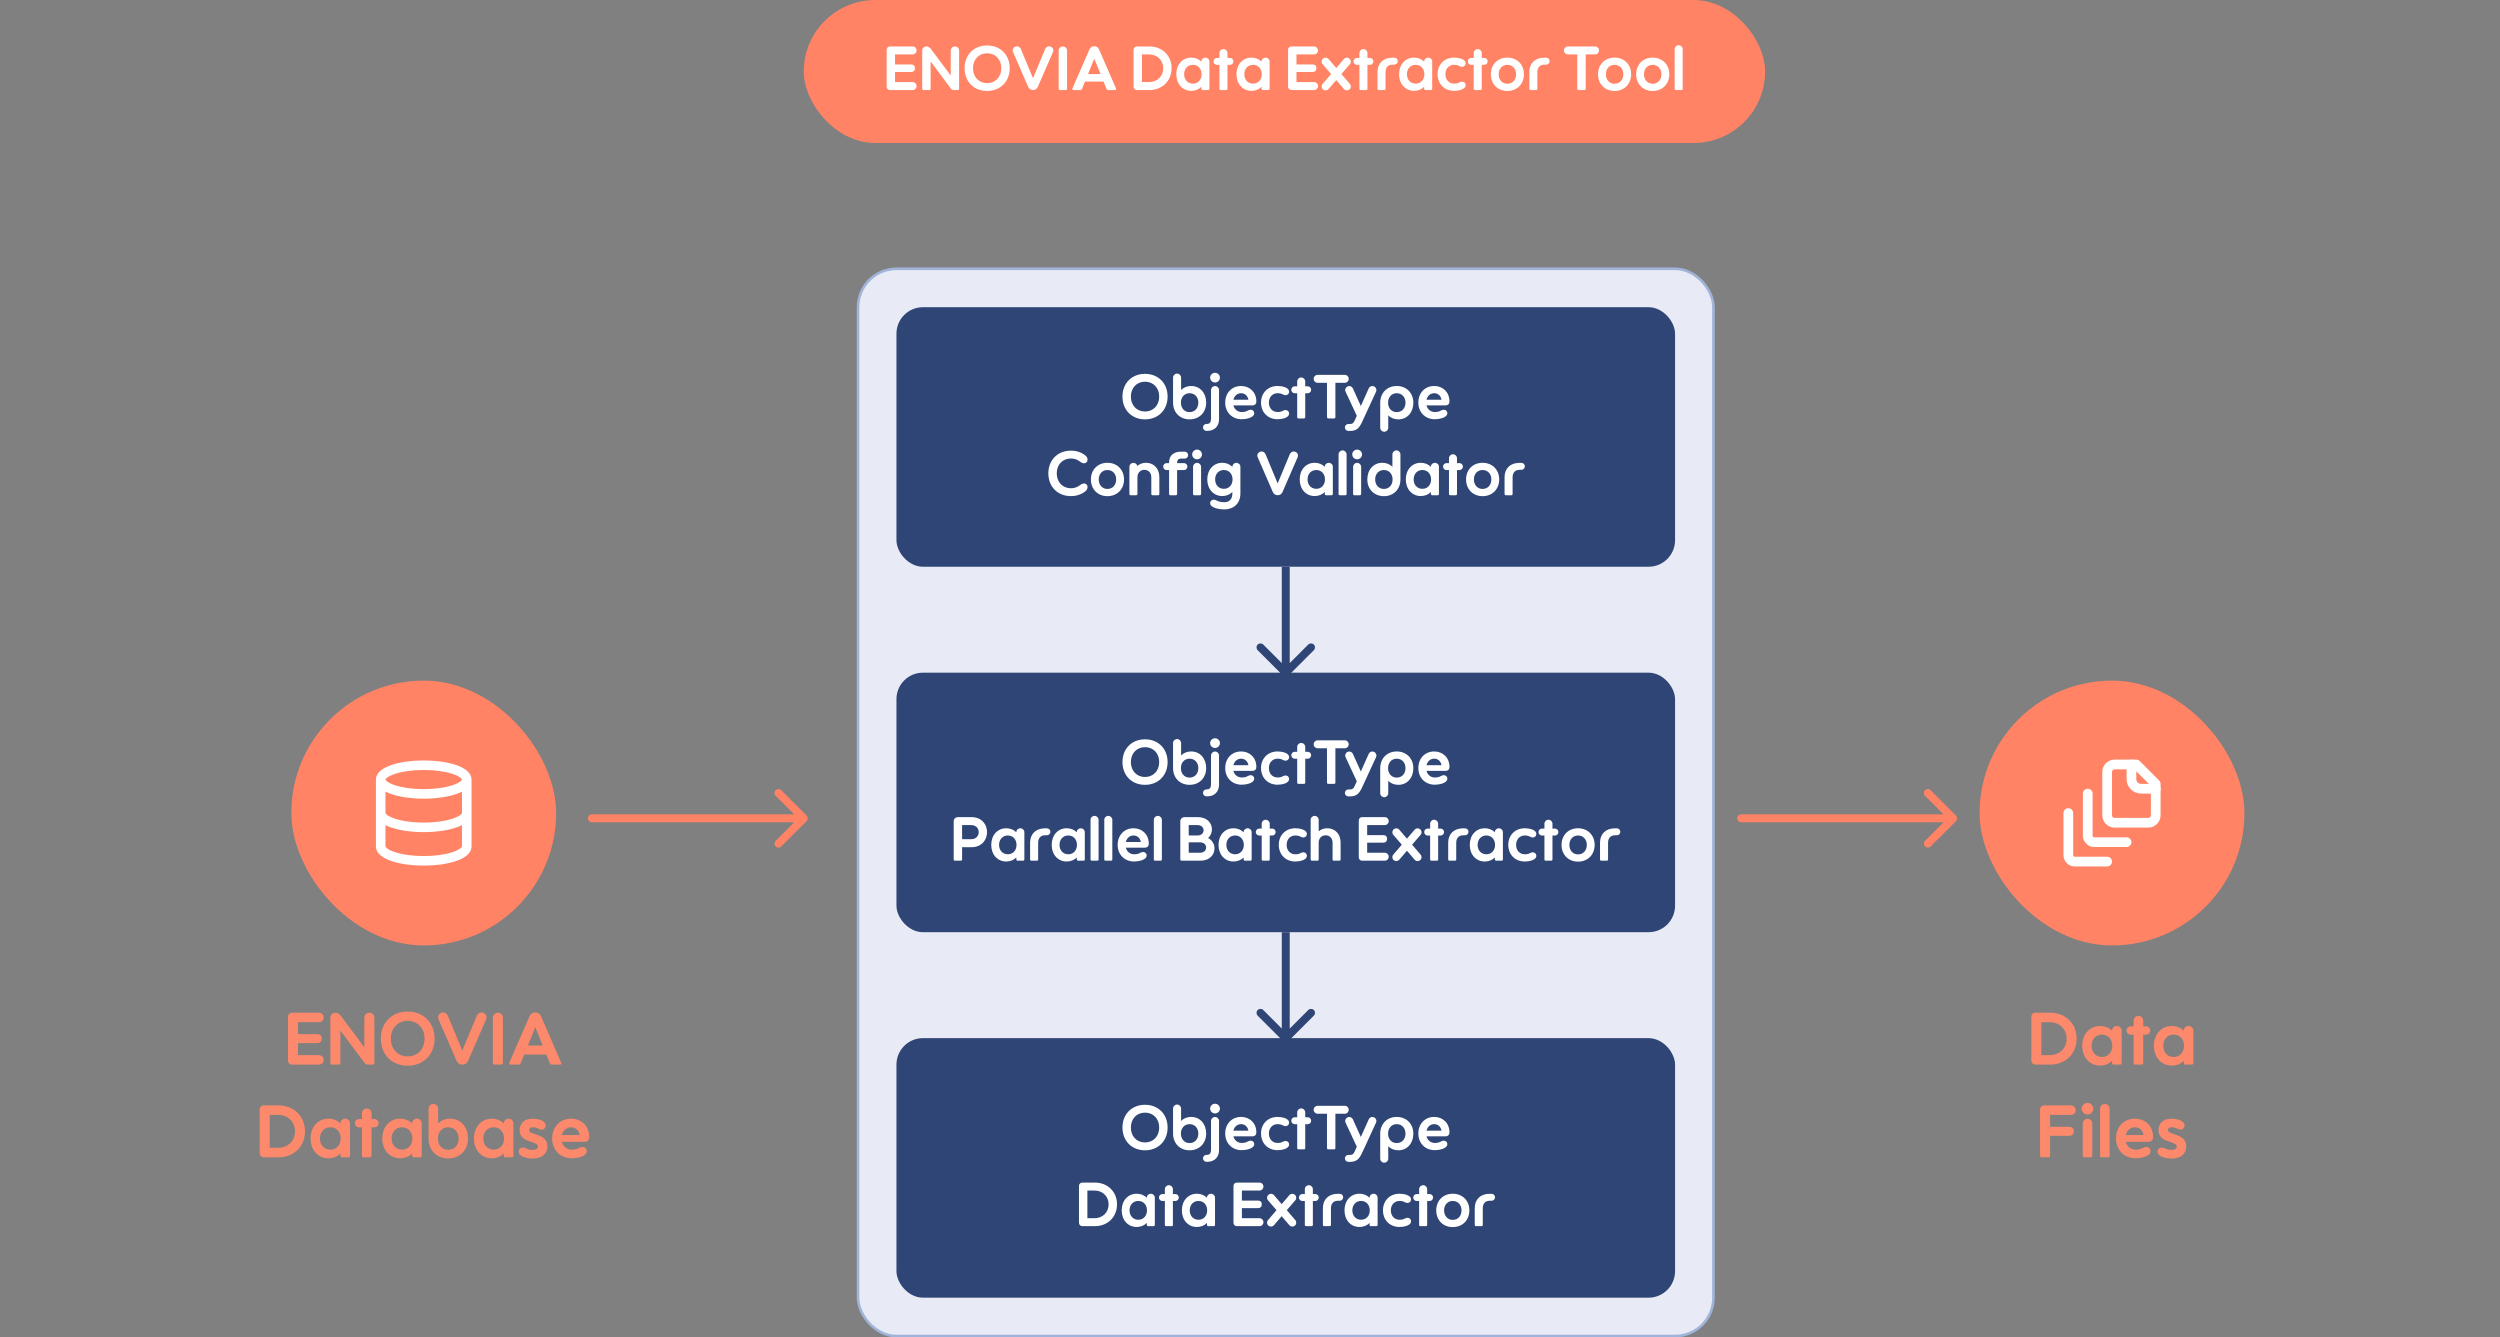 <svg width="944" height="505" viewBox="0 0 944 505" fill="none" xmlns="http://www.w3.org/2000/svg">
<rect x="0" y="0" width="944" height="505" fill="#808080" stroke="none"/>
<rect x="303.5" width="363" height="54" rx="27" fill="#FF8364"/>
<path d="M334.793 32.754V18.788C334.793 18.107 335.357 17.542 336.039 17.542H344.621C345.444 17.542 346.102 18.201 346.102 19.071C346.102 19.893 345.444 20.552 344.621 20.552H337.967V24.337H344.009C344.95 24.337 345.491 24.831 345.491 25.748C345.491 26.665 344.95 27.182 344.009 27.182H337.967V30.991H344.621C345.444 30.991 346.102 31.649 346.102 32.472C346.102 33.342 345.444 34 344.621 34H336.039C335.357 34 334.793 33.436 334.793 32.754ZM348.225 33.53V19.118C348.225 18.248 348.836 17.542 349.847 17.542C350.764 17.542 351.328 18.224 351.775 18.835L358.993 28.498V19.118C358.993 18.248 359.698 17.542 360.591 17.542C361.461 17.542 362.167 18.248 362.167 19.118V33.53C362.167 33.788 361.955 34 361.696 34H360.098C359.557 34 359.275 33.741 359.063 33.459L351.399 23.209V33.53C351.399 33.788 351.187 34 350.928 34H348.695C348.436 34 348.225 33.788 348.225 33.53ZM372.731 34.353C367.724 34.353 364.22 30.802 364.22 25.748C364.22 20.716 367.724 17.166 372.731 17.166C377.739 17.166 381.266 20.716 381.266 25.748C381.266 30.802 377.739 34.353 372.731 34.353ZM372.731 31.39C375.882 31.39 378.092 29.063 378.092 25.748C378.092 22.456 375.882 20.129 372.731 20.129C369.604 20.129 367.394 22.456 367.394 25.748C367.394 29.063 369.604 31.39 372.731 31.39ZM385.478 18.506L390.063 29.533L394.648 18.506C394.93 17.872 395.494 17.472 396.129 17.472C396.317 17.472 396.482 17.495 396.67 17.566C397.493 17.848 397.986 18.788 397.634 19.588L391.897 32.777C391.544 33.6 390.815 34 390.063 34C389.311 34 388.582 33.6 388.229 32.777L382.493 19.588C382.14 18.788 382.634 17.848 383.457 17.566C383.645 17.495 383.809 17.472 383.997 17.472C384.632 17.472 385.196 17.872 385.478 18.506ZM399.746 33.53V19.118C399.746 18.248 400.452 17.542 401.345 17.542C402.215 17.542 402.92 18.248 402.92 19.118V33.53C402.92 33.788 402.709 34 402.45 34H400.217C399.958 34 399.746 33.788 399.746 33.53ZM404.969 33.365L411.364 18.671C411.716 17.848 412.445 17.448 413.197 17.448C413.926 17.448 414.655 17.848 415.008 18.671L421.403 33.365C421.544 33.718 421.403 34 421.097 34H418.511C418.229 34 417.97 33.977 417.829 33.624L416.701 30.802H409.694L408.542 33.624C408.401 33.977 408.143 34 407.86 34H405.274C404.969 34 404.828 33.718 404.969 33.365ZM410.846 27.958H415.549L413.197 22.151L410.846 27.958ZM428.033 32.754V18.788C428.033 18.107 428.597 17.542 429.279 17.542H434.028C438.871 17.542 442.398 20.998 442.398 25.771C442.398 30.544 438.871 34 434.028 34H429.279C428.597 34 428.033 33.436 428.033 32.754ZM431.207 20.552V30.991H433.911C436.991 30.991 439.224 28.781 439.224 25.771C439.224 22.762 436.991 20.552 433.911 20.552H431.207ZM456.673 23.256V33.553C456.673 33.788 456.462 34 456.227 34H454.087C453.852 34 453.64 33.788 453.64 33.553V32.777C452.676 33.741 451.36 34.306 449.832 34.306C446.517 34.306 444.165 31.696 444.165 28.028C444.165 24.36 446.517 21.751 449.832 21.751C451.36 21.751 452.676 22.315 453.64 23.279V23.209C453.64 22.362 454.369 21.751 455.145 21.751C455.991 21.751 456.673 22.433 456.673 23.256ZM453.711 28.028C453.711 25.936 452.347 24.478 450.443 24.478C448.491 24.478 447.128 25.936 447.128 28.028C447.128 30.121 448.491 31.578 450.443 31.578C452.347 31.578 453.711 30.121 453.711 28.028ZM464.412 24.502H463.495V33.553C463.495 33.788 463.284 34 463.049 34H460.909C460.674 34 460.462 33.788 460.462 33.553V24.502H459.545C458.817 24.502 458.229 23.914 458.229 23.185C458.229 22.456 458.817 21.868 459.545 21.868H460.462V20.035C460.462 19.212 461.144 18.53 461.991 18.53C462.813 18.53 463.495 19.212 463.495 20.035V21.868H464.412C465.141 21.868 465.729 22.456 465.729 23.185C465.729 23.914 465.141 24.502 464.412 24.502ZM479.403 23.256V33.553C479.403 33.788 479.192 34 478.957 34H476.817C476.582 34 476.371 33.788 476.371 33.553V32.777C475.407 33.741 474.09 34.306 472.562 34.306C469.247 34.306 466.896 31.696 466.896 28.028C466.896 24.36 469.247 21.751 472.562 21.751C474.09 21.751 475.407 22.315 476.371 23.279V23.209C476.371 22.362 477.099 21.751 477.875 21.751C478.722 21.751 479.403 22.433 479.403 23.256ZM476.441 28.028C476.441 25.936 475.077 24.478 473.173 24.478C471.222 24.478 469.858 25.936 469.858 28.028C469.858 30.121 471.222 31.578 473.173 31.578C475.077 31.578 476.441 30.121 476.441 28.028ZM486.374 32.754V18.788C486.374 18.107 486.938 17.542 487.62 17.542H496.201C497.024 17.542 497.683 18.201 497.683 19.071C497.683 19.893 497.024 20.552 496.201 20.552H489.548V24.337H495.59C496.531 24.337 497.071 24.831 497.071 25.748C497.071 26.665 496.531 27.182 495.59 27.182H489.548V30.991H496.201C497.024 30.991 497.683 31.649 497.683 32.472C497.683 33.342 497.024 34 496.201 34H487.62C486.938 34 486.374 33.436 486.374 32.754ZM509.751 24.196L506.506 27.958L509.727 31.719C510.268 32.354 510.174 33.271 509.562 33.788C509.28 34.023 508.928 34.141 508.598 34.141C508.175 34.141 507.776 33.977 507.47 33.624L504.578 30.238L501.663 33.624C501.357 33.977 500.957 34.141 500.534 34.141C500.205 34.141 499.852 34.023 499.57 33.788C498.959 33.271 498.865 32.354 499.406 31.719L502.627 27.958L499.382 24.196C498.865 23.585 498.959 22.668 499.594 22.127C499.876 21.892 500.205 21.774 500.534 21.774C500.957 21.774 501.381 21.962 501.663 22.292L504.578 25.677L507.47 22.292C507.752 21.962 508.175 21.774 508.598 21.774C508.928 21.774 509.257 21.892 509.539 22.127C510.174 22.668 510.268 23.585 509.751 24.196ZM517.266 24.502H516.349V33.553C516.349 33.788 516.137 34 515.902 34H513.763C513.527 34 513.316 33.788 513.316 33.553V24.502H512.399C511.67 24.502 511.082 23.914 511.082 23.185C511.082 22.456 511.67 21.868 512.399 21.868H513.316V20.035C513.316 19.212 513.998 18.53 514.844 18.53C515.667 18.53 516.349 19.212 516.349 20.035V21.868H517.266C517.995 21.868 518.582 22.456 518.582 23.185C518.582 23.914 517.995 24.502 517.266 24.502ZM525.785 21.774H526.491C527.22 21.774 527.807 22.362 527.807 23.091C527.807 23.82 527.22 24.408 526.491 24.408H525.785C524.046 24.408 523.176 25.583 523.176 27.229V33.553C523.176 33.788 522.964 34 522.729 34H520.59C520.354 34 520.143 33.788 520.143 33.553V27.158C520.143 23.984 522.212 21.774 525.785 21.774ZM540.798 23.256V33.553C540.798 33.788 540.586 34 540.351 34H538.212C537.977 34 537.765 33.788 537.765 33.553V32.777C536.801 33.741 535.485 34.306 533.956 34.306C530.641 34.306 528.29 31.696 528.29 28.028C528.29 24.36 530.641 21.751 533.956 21.751C535.485 21.751 536.801 22.315 537.765 23.279V23.209C537.765 22.362 538.494 21.751 539.27 21.751C540.116 21.751 540.798 22.433 540.798 23.256ZM537.836 28.028C537.836 25.936 536.472 24.478 534.568 24.478C532.616 24.478 531.253 25.936 531.253 28.028C531.253 30.121 532.616 31.578 534.568 31.578C536.472 31.578 537.836 30.121 537.836 28.028ZM542.824 28.028C542.824 24.36 545.41 21.751 549.054 21.751C550.347 21.751 553.427 22.127 553.427 23.937C553.427 24.619 552.887 25.23 552.087 25.23C551.782 25.23 551.405 25.136 551.029 24.925C550.394 24.572 549.783 24.478 549.054 24.478C547.15 24.478 545.786 25.936 545.786 28.028C545.786 30.121 547.15 31.578 549.054 31.578C549.807 31.578 550.441 31.484 551.029 31.132C551.405 30.92 551.782 30.826 552.087 30.826C552.887 30.826 553.427 31.437 553.427 32.119C553.427 33.929 550.347 34.306 549.054 34.306C545.41 34.306 542.824 31.696 542.824 28.028ZM560.43 24.502H559.513V33.553C559.513 33.788 559.302 34 559.067 34H556.927C556.692 34 556.48 33.788 556.48 33.553V24.502H555.563C554.835 24.502 554.247 23.914 554.247 23.185C554.247 22.456 554.835 21.868 555.563 21.868H556.48V20.035C556.48 19.212 557.162 18.53 558.009 18.53C558.831 18.53 559.513 19.212 559.513 20.035V21.868H560.43C561.159 21.868 561.747 22.456 561.747 23.185C561.747 23.914 561.159 24.502 560.43 24.502ZM569.167 34.353C565.523 34.353 562.937 31.743 562.937 28.028C562.937 24.36 565.523 21.751 569.167 21.751C572.835 21.751 575.444 24.36 575.444 28.028C575.444 31.743 572.835 34.353 569.167 34.353ZM569.167 31.625C571.118 31.625 572.482 30.168 572.482 28.028C572.482 25.936 571.118 24.478 569.167 24.478C567.263 24.478 565.899 25.936 565.899 28.028C565.899 30.168 567.263 31.625 569.167 31.625ZM583.116 21.774H583.821C584.55 21.774 585.138 22.362 585.138 23.091C585.138 23.82 584.55 24.408 583.821 24.408H583.116C581.376 24.408 580.506 25.583 580.506 27.229V33.553C580.506 33.788 580.295 34 580.06 34H577.92C577.685 34 577.474 33.788 577.474 33.553V27.158C577.474 23.984 579.543 21.774 583.116 21.774ZM602.302 20.552H598.752V33.53C598.752 33.788 598.54 34 598.281 34H596.048C595.789 34 595.578 33.788 595.578 33.53V20.552H592.051C591.228 20.552 590.546 19.893 590.546 19.024C590.546 18.201 591.228 17.542 592.051 17.542H602.302C603.125 17.542 603.783 18.201 603.783 19.024C603.783 19.893 603.125 20.552 602.302 20.552ZM609.645 34.353C606.001 34.353 603.415 31.743 603.415 28.028C603.415 24.36 606.001 21.751 609.645 21.751C613.313 21.751 615.923 24.36 615.923 28.028C615.923 31.743 613.313 34.353 609.645 34.353ZM609.645 31.625C611.597 31.625 612.96 30.168 612.96 28.028C612.96 25.936 611.597 24.478 609.645 24.478C607.741 24.478 606.377 25.936 606.377 28.028C606.377 30.168 607.741 31.625 609.645 31.625ZM624.041 34.353C620.397 34.353 617.811 31.743 617.811 28.028C617.811 24.36 620.397 21.751 624.041 21.751C627.709 21.751 630.318 24.36 630.318 28.028C630.318 31.743 627.709 34.353 624.041 34.353ZM624.041 31.625C625.992 31.625 627.356 30.168 627.356 28.028C627.356 25.936 625.992 24.478 624.041 24.478C622.137 24.478 620.773 25.936 620.773 28.028C620.773 30.168 622.137 31.625 624.041 31.625ZM632.348 33.553V18.577C632.348 17.754 633.029 17.072 633.876 17.072C634.699 17.072 635.38 17.754 635.38 18.577V33.553C635.38 33.788 635.169 34 634.934 34H632.794C632.559 34 632.348 33.788 632.348 33.553Z" fill="white"/>
<rect x="324" y="101.5" width="323" height="403" rx="14.5" fill="#E8EBF6"/>
<rect x="324" y="101.5" width="323" height="403" rx="14.5" stroke="#A0B4D9"/>
<rect x="338.5" y="116" width="294" height="98" rx="10" fill="#2F4575"/>
<path d="M432.352 158.353C427.345 158.353 423.842 154.803 423.842 149.748C423.842 144.716 427.345 141.166 432.352 141.166C437.36 141.166 440.887 144.716 440.887 149.748C440.887 154.803 437.36 158.353 432.352 158.353ZM432.352 155.39C435.503 155.39 437.713 153.063 437.713 149.748C437.713 146.456 435.503 144.129 432.352 144.129C429.226 144.129 427.016 146.456 427.016 149.748C427.016 153.063 429.226 155.39 432.352 155.39ZM449.177 155.625C451.128 155.625 452.492 154.168 452.492 152.028C452.492 149.936 451.128 148.478 449.177 148.478C447.272 148.478 445.909 149.936 445.909 152.028C445.909 154.168 447.272 155.625 449.177 155.625ZM442.946 152.028V142.577C442.946 141.754 443.628 141.072 444.475 141.072C445.297 141.072 445.979 141.754 445.979 142.577V147.256C446.943 146.292 448.26 145.751 449.788 145.751C453.103 145.751 455.454 148.361 455.454 152.028C455.454 155.743 452.844 158.353 449.177 158.353C445.533 158.353 442.946 155.743 442.946 152.028ZM457.28 158.188V147.279C457.28 146.456 457.962 145.774 458.809 145.774C459.632 145.774 460.313 146.456 460.313 147.279V158.259C460.313 160.868 458.668 162.702 455.846 162.702H455.564C454.835 162.702 454.248 162.114 454.248 161.386C454.248 160.657 454.835 160.069 455.564 160.069H455.846C456.81 160.069 457.28 159.293 457.28 158.188ZM456.951 142.6C456.951 141.589 457.774 140.767 458.809 140.767C459.82 140.767 460.642 141.589 460.642 142.6C460.642 143.611 459.82 144.434 458.809 144.434C457.774 144.434 456.951 143.611 456.951 142.6ZM472.94 153.086H465.722C466.122 154.591 467.321 155.578 468.873 155.578C469.766 155.578 470.495 155.437 471.201 155.014C471.577 154.803 471.953 154.708 472.259 154.708C473.058 154.708 473.599 155.32 473.599 156.002C473.599 157.859 470.19 158.306 468.873 158.306C465.229 158.306 462.643 155.696 462.643 152.028C462.643 148.361 465.135 145.751 468.638 145.751C472 145.751 474.398 148.172 474.398 151.582C474.398 152.781 473.552 153.086 472.94 153.086ZM468.638 148.478C467.204 148.478 466.099 149.442 465.722 150.947H471.389C471.154 149.466 470.072 148.478 468.638 148.478ZM476.166 152.028C476.166 148.361 478.752 145.751 482.396 145.751C483.689 145.751 486.769 146.127 486.769 147.937C486.769 148.619 486.229 149.23 485.429 149.23C485.124 149.23 484.747 149.136 484.371 148.925C483.736 148.572 483.125 148.478 482.396 148.478C480.492 148.478 479.128 149.936 479.128 152.028C479.128 154.121 480.492 155.578 482.396 155.578C483.149 155.578 483.783 155.484 484.371 155.132C484.747 154.92 485.124 154.826 485.429 154.826C486.229 154.826 486.769 155.437 486.769 156.119C486.769 157.929 483.689 158.306 482.396 158.306C478.752 158.306 476.166 155.696 476.166 152.028ZM493.772 148.502H492.855V157.553C492.855 157.788 492.644 158 492.409 158H490.269C490.034 158 489.822 157.788 489.822 157.553V148.502H488.905C488.177 148.502 487.589 147.914 487.589 147.185C487.589 146.456 488.177 145.868 488.905 145.868H489.822V144.035C489.822 143.212 490.504 142.53 491.351 142.53C492.174 142.53 492.855 143.212 492.855 144.035V145.868H493.772C494.501 145.868 495.089 146.456 495.089 147.185C495.089 147.914 494.501 148.502 493.772 148.502ZM507.794 144.552H504.243V157.53C504.243 157.788 504.032 158 503.773 158H501.54C501.281 158 501.069 157.788 501.069 157.53V144.552H497.543C496.72 144.552 496.038 143.893 496.038 143.024C496.038 142.201 496.72 141.542 497.543 141.542H507.794C508.616 141.542 509.275 142.201 509.275 143.024C509.275 143.893 508.616 144.552 507.794 144.552ZM512.325 156.989L508.093 147.914C507.74 147.161 508.069 146.268 508.845 145.915C509.033 145.821 509.268 145.774 509.456 145.774C510.02 145.774 510.585 146.103 510.843 146.644L513.853 153.321L516.839 146.644C517.074 146.103 517.638 145.774 518.202 145.774C518.414 145.774 518.649 145.821 518.837 145.915C519.613 146.268 519.942 147.161 519.589 147.914L515.028 157.812C513.688 160.704 513.006 162.726 509.856 162.726H509.151C508.422 162.726 507.834 162.138 507.834 161.409C507.834 160.68 508.422 160.092 509.151 160.092H509.856C511.055 160.092 511.337 159.27 511.995 157.741L512.325 156.989ZM527.401 148.478C525.496 148.478 524.133 149.936 524.133 152.075C524.133 154.168 525.496 155.625 527.401 155.625C529.352 155.625 530.716 154.168 530.716 152.075C530.716 149.936 529.352 148.478 527.401 148.478ZM521.17 161.527V152.075C521.17 148.361 523.757 145.751 527.401 145.751C531.069 145.751 533.678 148.361 533.678 152.075C533.678 155.743 531.327 158.353 528.012 158.353C526.484 158.353 525.167 157.812 524.203 156.848V161.527C524.203 162.35 523.522 163.031 522.699 163.031C521.852 163.031 521.17 162.35 521.17 161.527ZM545.861 153.086H538.643C539.043 154.591 540.242 155.578 541.793 155.578C542.687 155.578 543.416 155.437 544.121 155.014C544.497 154.803 544.873 154.708 545.179 154.708C545.978 154.708 546.519 155.32 546.519 156.002C546.519 157.859 543.11 158.306 541.793 158.306C538.149 158.306 535.563 155.696 535.563 152.028C535.563 148.361 538.055 145.751 541.558 145.751C544.92 145.751 547.318 148.172 547.318 151.582C547.318 152.781 546.472 153.086 545.861 153.086ZM541.558 148.478C540.124 148.478 539.019 149.442 538.643 150.947H544.309C544.074 149.466 542.992 148.478 541.558 148.478ZM395.854 178.748C395.854 173.716 399.357 170.166 404.364 170.166C406.48 170.166 408.314 170.801 409.748 171.906C410.877 172.776 410.877 174.14 410.172 174.657C409.913 174.868 409.607 174.939 409.325 174.939C408.784 174.939 408.244 174.657 407.679 174.21C406.786 173.528 405.658 173.129 404.364 173.129C401.238 173.129 399.027 175.456 399.027 178.748C399.027 182.039 401.238 184.367 404.364 184.367C405.658 184.367 406.786 183.967 407.679 183.285C408.244 182.839 408.784 182.556 409.325 182.556C409.607 182.556 409.913 182.627 410.172 182.839C410.877 183.356 410.877 184.719 409.748 185.589C408.314 186.694 406.48 187.329 404.364 187.329C399.357 187.329 395.854 183.779 395.854 178.748ZM418.155 187.353C414.51 187.353 411.924 184.743 411.924 181.028C411.924 177.361 414.51 174.751 418.155 174.751C421.822 174.751 424.432 177.361 424.432 181.028C424.432 184.743 421.822 187.353 418.155 187.353ZM418.155 184.625C420.106 184.625 421.47 183.168 421.47 181.028C421.47 178.936 420.106 177.478 418.155 177.478C416.25 177.478 414.887 178.936 414.887 181.028C414.887 183.168 416.25 184.625 418.155 184.625ZM434.737 186.553V180.205C434.737 178.56 433.656 177.408 432.127 177.408C430.576 177.408 429.494 178.56 429.494 180.205V186.553C429.494 186.788 429.282 187 429.047 187H426.908C426.673 187 426.461 186.788 426.461 186.553V176.279C426.461 175.456 427.143 174.774 427.989 174.774C428.695 174.774 429.306 175.268 429.447 175.926C430.317 175.174 431.445 174.751 432.762 174.751C435.701 174.751 437.77 176.961 437.77 180.135V186.553C437.77 186.788 437.558 187 437.323 187H435.184C434.949 187 434.737 186.788 434.737 186.553ZM447.042 177.502H444.479V186.553C444.479 186.788 444.267 187 444.032 187H441.893C441.658 187 441.446 186.788 441.446 186.553V177.502H440.529C439.8 177.502 439.213 176.914 439.213 176.185C439.213 175.456 439.8 174.868 440.529 174.868H441.446V174.516C441.446 172.165 443.068 170.542 445.913 170.542H447.324C448.053 170.542 448.64 171.13 448.64 171.859C448.64 172.588 448.053 173.176 447.324 173.176H445.913C444.973 173.176 444.479 173.763 444.479 174.586V174.868H447.042C447.77 174.868 448.358 175.456 448.358 176.185C448.358 176.914 447.77 177.502 447.042 177.502ZM450.498 186.553V176.279C450.498 175.456 451.18 174.774 452.026 174.774C452.849 174.774 453.531 175.456 453.531 176.279V186.553C453.531 186.788 453.319 187 453.084 187H450.944C450.709 187 450.498 186.788 450.498 186.553ZM450.169 171.6C450.169 170.589 450.991 169.767 452.026 169.767C453.037 169.767 453.86 170.589 453.86 171.6C453.86 172.611 453.037 173.434 452.026 173.434C450.991 173.434 450.169 172.611 450.169 171.6ZM465.415 181.028C465.415 178.936 464.051 177.478 462.147 177.478C460.195 177.478 458.832 178.936 458.832 181.028C458.832 183.121 460.195 184.578 462.147 184.578C464.051 184.578 465.415 183.121 465.415 181.028ZM455.869 181.028C455.869 177.361 458.22 174.751 461.536 174.751C463.064 174.751 464.38 175.315 465.344 176.279V176.256C465.344 175.433 466.026 174.751 466.849 174.751C467.695 174.751 468.377 175.433 468.377 176.256V186.318C468.377 190.339 465.579 192.36 462.311 192.36C460.948 192.36 456.951 191.961 456.951 189.962C456.951 189.281 457.492 188.669 458.291 188.669C458.597 188.669 458.996 188.787 459.349 188.975C460.219 189.445 461.183 189.633 462.311 189.633C463.863 189.633 465.344 188.787 465.344 186.318V185.777C464.38 186.741 463.064 187.306 461.536 187.306C458.22 187.306 455.869 184.696 455.869 181.028ZM477.863 171.506L482.448 182.533L487.033 171.506C487.315 170.872 487.879 170.472 488.514 170.472C488.702 170.472 488.866 170.495 489.054 170.566C489.877 170.848 490.371 171.788 490.018 172.588L484.282 185.777C483.929 186.6 483.2 187 482.448 187C481.696 187 480.967 186.6 480.614 185.777L474.877 172.588C474.525 171.788 475.018 170.848 475.841 170.566C476.029 170.495 476.194 170.472 476.382 170.472C477.017 170.472 477.581 170.872 477.863 171.506ZM503.276 176.256V186.553C503.276 186.788 503.065 187 502.829 187H500.69C500.455 187 500.243 186.788 500.243 186.553V185.777C499.279 186.741 497.963 187.306 496.434 187.306C493.119 187.306 490.768 184.696 490.768 181.028C490.768 177.361 493.119 174.751 496.434 174.751C497.963 174.751 499.279 175.315 500.243 176.279V176.209C500.243 175.362 500.972 174.751 501.748 174.751C502.594 174.751 503.276 175.433 503.276 176.256ZM500.314 181.028C500.314 178.936 498.95 177.478 497.046 177.478C495.094 177.478 493.731 178.936 493.731 181.028C493.731 183.121 495.094 184.578 497.046 184.578C498.95 184.578 500.314 183.121 500.314 181.028ZM505.443 186.553V171.577C505.443 170.754 506.125 170.072 506.971 170.072C507.794 170.072 508.476 170.754 508.476 171.577V186.553C508.476 186.788 508.264 187 508.029 187H505.89C505.655 187 505.443 186.788 505.443 186.553ZM510.938 186.553V176.279C510.938 175.456 511.619 174.774 512.466 174.774C513.289 174.774 513.97 175.456 513.97 176.279V186.553C513.97 186.788 513.759 187 513.524 187H511.384C511.149 187 510.938 186.788 510.938 186.553ZM510.608 171.6C510.608 170.589 511.431 169.767 512.466 169.767C513.477 169.767 514.3 170.589 514.3 171.6C514.3 172.611 513.477 173.434 512.466 173.434C511.431 173.434 510.608 172.611 510.608 171.6ZM522.577 184.625C524.481 184.625 525.845 183.168 525.845 181.028C525.845 178.936 524.481 177.478 522.577 177.478C520.626 177.478 519.262 178.936 519.262 181.028C519.262 183.168 520.626 184.625 522.577 184.625ZM528.807 171.577V181.028C528.807 184.743 526.221 187.353 522.577 187.353C518.909 187.353 516.3 184.743 516.3 181.028C516.3 177.361 518.651 174.751 521.966 174.751C523.494 174.751 524.811 175.292 525.775 176.256V171.577C525.775 170.754 526.456 170.072 527.279 170.072C528.126 170.072 528.807 170.754 528.807 171.577ZM543.341 176.256V186.553C543.341 186.788 543.129 187 542.894 187H540.755C540.52 187 540.308 186.788 540.308 186.553V185.777C539.344 186.741 538.028 187.306 536.499 187.306C533.184 187.306 530.833 184.696 530.833 181.028C530.833 177.361 533.184 174.751 536.499 174.751C538.028 174.751 539.344 175.315 540.308 176.279V176.209C540.308 175.362 541.037 174.751 541.813 174.751C542.659 174.751 543.341 175.433 543.341 176.256ZM540.379 181.028C540.379 178.936 539.015 177.478 537.111 177.478C535.159 177.478 533.796 178.936 533.796 181.028C533.796 183.121 535.159 184.578 537.111 184.578C539.015 184.578 540.379 183.121 540.379 181.028ZM551.08 177.502H550.163V186.553C550.163 186.788 549.951 187 549.716 187H547.577C547.342 187 547.13 186.788 547.13 186.553V177.502H546.213C545.484 177.502 544.897 176.914 544.897 176.185C544.897 175.456 545.484 174.868 546.213 174.868H547.13V173.035C547.13 172.212 547.812 171.53 548.658 171.53C549.481 171.53 550.163 172.212 550.163 173.035V174.868H551.08C551.809 174.868 552.397 175.456 552.397 176.185C552.397 176.914 551.809 177.502 551.08 177.502ZM559.817 187.353C556.173 187.353 553.586 184.743 553.586 181.028C553.586 177.361 556.173 174.751 559.817 174.751C563.485 174.751 566.094 177.361 566.094 181.028C566.094 184.743 563.485 187.353 559.817 187.353ZM559.817 184.625C561.768 184.625 563.132 183.168 563.132 181.028C563.132 178.936 561.768 177.478 559.817 177.478C557.912 177.478 556.549 178.936 556.549 181.028C556.549 183.168 557.912 184.625 559.817 184.625ZM573.766 174.774H574.471C575.2 174.774 575.788 175.362 575.788 176.091C575.788 176.82 575.2 177.408 574.471 177.408H573.766C572.026 177.408 571.156 178.583 571.156 180.229V186.553C571.156 186.788 570.945 187 570.71 187H568.57C568.335 187 568.123 186.788 568.123 186.553V180.158C568.123 176.984 570.192 174.774 573.766 174.774Z" fill="white"/>
<path d="M484.439 255.061C485.025 255.646 485.975 255.646 486.561 255.061L496.107 245.515C496.692 244.929 496.692 243.979 496.107 243.393C495.521 242.808 494.571 242.808 493.985 243.393L485.5 251.879L477.015 243.393C476.429 242.808 475.479 242.808 474.893 243.393C474.308 243.979 474.308 244.929 474.893 245.515L484.439 255.061ZM484 214V254H487V214H484Z" fill="#2F4575"/>
<rect x="338.5" y="254" width="294" height="98" rx="10" fill="#2F4575"/>
<path d="M432.352 296.353C427.345 296.353 423.842 292.803 423.842 287.748C423.842 282.716 427.345 279.166 432.352 279.166C437.36 279.166 440.887 282.716 440.887 287.748C440.887 292.803 437.36 296.353 432.352 296.353ZM432.352 293.39C435.503 293.39 437.713 291.063 437.713 287.748C437.713 284.456 435.503 282.129 432.352 282.129C429.226 282.129 427.016 284.456 427.016 287.748C427.016 291.063 429.226 293.39 432.352 293.39ZM449.177 293.625C451.128 293.625 452.492 292.168 452.492 290.028C452.492 287.936 451.128 286.478 449.177 286.478C447.272 286.478 445.909 287.936 445.909 290.028C445.909 292.168 447.272 293.625 449.177 293.625ZM442.946 290.028V280.577C442.946 279.754 443.628 279.072 444.475 279.072C445.297 279.072 445.979 279.754 445.979 280.577V285.256C446.943 284.292 448.26 283.751 449.788 283.751C453.103 283.751 455.454 286.361 455.454 290.028C455.454 293.743 452.844 296.353 449.177 296.353C445.533 296.353 442.946 293.743 442.946 290.028ZM457.28 296.188V285.279C457.28 284.456 457.962 283.774 458.809 283.774C459.632 283.774 460.313 284.456 460.313 285.279V296.259C460.313 298.868 458.668 300.702 455.846 300.702H455.564C454.835 300.702 454.248 300.114 454.248 299.386C454.248 298.657 454.835 298.069 455.564 298.069H455.846C456.81 298.069 457.28 297.293 457.28 296.188ZM456.951 280.6C456.951 279.589 457.774 278.767 458.809 278.767C459.82 278.767 460.642 279.589 460.642 280.6C460.642 281.611 459.82 282.434 458.809 282.434C457.774 282.434 456.951 281.611 456.951 280.6ZM472.94 291.086H465.722C466.122 292.591 467.321 293.578 468.873 293.578C469.766 293.578 470.495 293.437 471.201 293.014C471.577 292.803 471.953 292.708 472.259 292.708C473.058 292.708 473.599 293.32 473.599 294.002C473.599 295.859 470.19 296.306 468.873 296.306C465.229 296.306 462.643 293.696 462.643 290.028C462.643 286.361 465.135 283.751 468.638 283.751C472 283.751 474.398 286.172 474.398 289.582C474.398 290.781 473.552 291.086 472.94 291.086ZM468.638 286.478C467.204 286.478 466.099 287.442 465.722 288.947H471.389C471.154 287.466 470.072 286.478 468.638 286.478ZM476.166 290.028C476.166 286.361 478.752 283.751 482.396 283.751C483.689 283.751 486.769 284.127 486.769 285.937C486.769 286.619 486.229 287.23 485.429 287.23C485.124 287.23 484.747 287.136 484.371 286.925C483.736 286.572 483.125 286.478 482.396 286.478C480.492 286.478 479.128 287.936 479.128 290.028C479.128 292.121 480.492 293.578 482.396 293.578C483.149 293.578 483.783 293.484 484.371 293.132C484.747 292.92 485.124 292.826 485.429 292.826C486.229 292.826 486.769 293.437 486.769 294.119C486.769 295.929 483.689 296.306 482.396 296.306C478.752 296.306 476.166 293.696 476.166 290.028ZM493.772 286.502H492.855V295.553C492.855 295.788 492.644 296 492.409 296H490.269C490.034 296 489.822 295.788 489.822 295.553V286.502H488.905C488.177 286.502 487.589 285.914 487.589 285.185C487.589 284.456 488.177 283.868 488.905 283.868H489.822V282.035C489.822 281.212 490.504 280.53 491.351 280.53C492.174 280.53 492.855 281.212 492.855 282.035V283.868H493.772C494.501 283.868 495.089 284.456 495.089 285.185C495.089 285.914 494.501 286.502 493.772 286.502ZM507.794 282.552H504.243V295.53C504.243 295.788 504.032 296 503.773 296H501.54C501.281 296 501.069 295.788 501.069 295.53V282.552H497.543C496.72 282.552 496.038 281.893 496.038 281.024C496.038 280.201 496.72 279.542 497.543 279.542H507.794C508.616 279.542 509.275 280.201 509.275 281.024C509.275 281.893 508.616 282.552 507.794 282.552ZM512.325 294.989L508.093 285.914C507.74 285.161 508.069 284.268 508.845 283.915C509.033 283.821 509.268 283.774 509.456 283.774C510.02 283.774 510.585 284.103 510.843 284.644L513.853 291.321L516.839 284.644C517.074 284.103 517.638 283.774 518.202 283.774C518.414 283.774 518.649 283.821 518.837 283.915C519.613 284.268 519.942 285.161 519.589 285.914L515.028 295.812C513.688 298.704 513.006 300.726 509.856 300.726H509.151C508.422 300.726 507.834 300.138 507.834 299.409C507.834 298.68 508.422 298.092 509.151 298.092H509.856C511.055 298.092 511.337 297.27 511.995 295.741L512.325 294.989ZM527.401 286.478C525.496 286.478 524.133 287.936 524.133 290.075C524.133 292.168 525.496 293.625 527.401 293.625C529.352 293.625 530.716 292.168 530.716 290.075C530.716 287.936 529.352 286.478 527.401 286.478ZM521.17 299.527V290.075C521.17 286.361 523.757 283.751 527.401 283.751C531.069 283.751 533.678 286.361 533.678 290.075C533.678 293.743 531.327 296.353 528.012 296.353C526.484 296.353 525.167 295.812 524.203 294.848V299.527C524.203 300.35 523.522 301.031 522.699 301.031C521.852 301.031 521.17 300.35 521.17 299.527ZM545.861 291.086H538.643C539.043 292.591 540.242 293.578 541.793 293.578C542.687 293.578 543.416 293.437 544.121 293.014C544.497 292.803 544.873 292.708 545.179 292.708C545.978 292.708 546.519 293.32 546.519 294.002C546.519 295.859 543.11 296.306 541.793 296.306C538.149 296.306 535.563 293.696 535.563 290.028C535.563 286.361 538.055 283.751 541.558 283.751C544.92 283.751 547.318 286.172 547.318 289.582C547.318 290.781 546.472 291.086 545.861 291.086ZM541.558 286.478C540.124 286.478 539.019 287.442 538.643 288.947H544.309C544.074 287.466 542.992 286.478 541.558 286.478ZM360.112 324.53V310.118C360.112 309.248 360.818 308.542 361.711 308.542H366.836C370.763 308.542 372.714 311.387 372.714 314.209C372.714 317.053 370.763 319.898 366.836 319.898H363.286V324.53C363.286 324.788 363.075 325 362.816 325H360.582C360.324 325 360.112 324.788 360.112 324.53ZM363.286 311.552V316.889H366.719C368.623 316.889 369.564 315.549 369.564 314.209C369.564 312.892 368.623 311.552 366.719 311.552H363.286ZM386.801 314.256V324.553C386.801 324.788 386.589 325 386.354 325H384.215C383.98 325 383.768 324.788 383.768 324.553V323.777C382.804 324.741 381.487 325.306 379.959 325.306C376.644 325.306 374.293 322.696 374.293 319.028C374.293 315.361 376.644 312.751 379.959 312.751C381.487 312.751 382.804 313.315 383.768 314.279V314.209C383.768 313.362 384.497 312.751 385.273 312.751C386.119 312.751 386.801 313.433 386.801 314.256ZM383.839 319.028C383.839 316.936 382.475 315.478 380.571 315.478C378.619 315.478 377.256 316.936 377.256 319.028C377.256 321.121 378.619 322.578 380.571 322.578C382.475 322.578 383.839 321.121 383.839 319.028ZM394.61 312.774H395.316C396.045 312.774 396.632 313.362 396.632 314.091C396.632 314.82 396.045 315.408 395.316 315.408H394.61C392.871 315.408 392.001 316.583 392.001 318.229V324.553C392.001 324.788 391.789 325 391.554 325H389.414C389.179 325 388.968 324.788 388.968 324.553V318.158C388.968 314.984 391.037 312.774 394.61 312.774ZM409.623 314.256V324.553C409.623 324.788 409.411 325 409.176 325H407.037C406.802 325 406.59 324.788 406.59 324.553V323.777C405.626 324.741 404.31 325.306 402.781 325.306C399.466 325.306 397.115 322.696 397.115 319.028C397.115 315.361 399.466 312.751 402.781 312.751C404.31 312.751 405.626 313.315 406.59 314.279V314.209C406.59 313.362 407.319 312.751 408.095 312.751C408.941 312.751 409.623 313.433 409.623 314.256ZM406.661 319.028C406.661 316.936 405.297 315.478 403.393 315.478C401.441 315.478 400.078 316.936 400.078 319.028C400.078 321.121 401.441 322.578 403.393 322.578C405.297 322.578 406.661 321.121 406.661 319.028ZM411.79 324.553V309.577C411.79 308.754 412.472 308.072 413.318 308.072C414.141 308.072 414.823 308.754 414.823 309.577V324.553C414.823 324.788 414.611 325 414.376 325H412.237C412.001 325 411.79 324.788 411.79 324.553ZM416.979 324.553V309.577C416.979 308.754 417.661 308.072 418.507 308.072C419.33 308.072 420.012 308.754 420.012 309.577V324.553C420.012 324.788 419.8 325 419.565 325H417.425C417.19 325 416.979 324.788 416.979 324.553ZM432.324 320.086H425.107C425.506 321.591 426.705 322.578 428.257 322.578C429.15 322.578 429.879 322.437 430.585 322.014C430.961 321.803 431.337 321.708 431.643 321.708C432.442 321.708 432.983 322.32 432.983 323.002C432.983 324.859 429.574 325.306 428.257 325.306C424.613 325.306 422.027 322.696 422.027 319.028C422.027 315.361 424.519 312.751 428.022 312.751C431.384 312.751 433.782 315.172 433.782 318.582C433.782 319.781 432.936 320.086 432.324 320.086ZM428.022 315.478C426.588 315.478 425.483 316.442 425.107 317.947H430.773C430.538 316.466 429.456 315.478 428.022 315.478ZM435.691 324.553V309.577C435.691 308.754 436.373 308.072 437.219 308.072C438.042 308.072 438.724 308.754 438.724 309.577V324.553C438.724 324.788 438.512 325 438.277 325H436.138C435.903 325 435.691 324.788 435.691 324.553ZM453.254 325H446.154C445.895 325 445.684 324.788 445.684 324.53V310.118C445.684 309.248 446.389 308.542 447.282 308.542H452.29C455.864 308.542 457.627 310.846 457.627 313.151C457.627 314.35 457.157 315.549 456.193 316.442C457.792 317.288 458.591 318.817 458.591 320.368C458.591 322.696 456.828 325 453.254 325ZM448.857 318.064V321.991H453.136C454.688 321.991 455.441 321.003 455.441 320.016C455.441 319.052 454.688 318.064 453.136 318.064H448.857ZM448.857 311.552V315.478H452.173C453.724 315.478 454.477 314.491 454.477 313.503C454.477 312.539 453.724 311.552 452.173 311.552H448.857ZM472.625 314.256V324.553C472.625 324.788 472.413 325 472.178 325H470.039C469.803 325 469.592 324.788 469.592 324.553V323.777C468.628 324.741 467.311 325.306 465.783 325.306C462.468 325.306 460.117 322.696 460.117 319.028C460.117 315.361 462.468 312.751 465.783 312.751C467.311 312.751 468.628 313.315 469.592 314.279V314.209C469.592 313.362 470.321 312.751 471.097 312.751C471.943 312.751 472.625 313.433 472.625 314.256ZM469.662 319.028C469.662 316.936 468.299 315.478 466.394 315.478C464.443 315.478 463.079 316.936 463.079 319.028C463.079 321.121 464.443 322.578 466.394 322.578C468.299 322.578 469.662 321.121 469.662 319.028ZM480.364 315.502H479.447V324.553C479.447 324.788 479.235 325 479 325H476.861C476.625 325 476.414 324.788 476.414 324.553V315.502H475.497C474.768 315.502 474.18 314.914 474.18 314.185C474.18 313.456 474.768 312.868 475.497 312.868H476.414V311.035C476.414 310.212 477.096 309.53 477.942 309.53C478.765 309.53 479.447 310.212 479.447 311.035V312.868H480.364C481.093 312.868 481.68 313.456 481.68 314.185C481.68 314.914 481.093 315.502 480.364 315.502ZM482.87 319.028C482.87 315.361 485.456 312.751 489.101 312.751C490.394 312.751 493.474 313.127 493.474 314.937C493.474 315.619 492.933 316.23 492.133 316.23C491.828 316.23 491.452 316.136 491.075 315.925C490.441 315.572 489.829 315.478 489.101 315.478C487.196 315.478 485.833 316.936 485.833 319.028C485.833 321.121 487.196 322.578 489.101 322.578C489.853 322.578 490.488 322.484 491.075 322.132C491.452 321.92 491.828 321.826 492.133 321.826C492.933 321.826 493.474 322.437 493.474 323.119C493.474 324.929 490.394 325.306 489.101 325.306C485.456 325.306 482.87 322.696 482.87 319.028ZM503.18 324.553V318.205C503.18 316.56 502.099 315.408 500.571 315.408C499.019 315.408 497.937 316.56 497.937 318.205V324.553C497.937 324.788 497.726 325 497.491 325H495.351C495.116 325 494.904 324.788 494.904 324.553V309.577C494.904 308.754 495.586 308.072 496.433 308.072C497.256 308.072 497.937 308.754 497.937 309.577V313.903C498.784 313.174 499.912 312.751 501.205 312.751C504.144 312.751 506.213 314.961 506.213 318.135V324.553C506.213 324.788 506.002 325 505.766 325H503.627C503.392 325 503.18 324.788 503.18 324.553ZM513.071 323.754V309.788C513.071 309.107 513.635 308.542 514.317 308.542H522.898C523.721 308.542 524.379 309.201 524.379 310.071C524.379 310.893 523.721 311.552 522.898 311.552H516.245V315.337H522.287C523.227 315.337 523.768 315.831 523.768 316.748C523.768 317.665 523.227 318.182 522.287 318.182H516.245V321.991H522.898C523.721 321.991 524.379 322.649 524.379 323.472C524.379 324.342 523.721 325 522.898 325H514.317C513.635 325 513.071 324.436 513.071 323.754ZM536.447 315.196L533.203 318.958L536.424 322.719C536.964 323.354 536.87 324.271 536.259 324.788C535.977 325.024 535.624 325.141 535.295 325.141C534.872 325.141 534.472 324.976 534.167 324.624L531.275 321.238L528.359 324.624C528.054 324.976 527.654 325.141 527.231 325.141C526.902 325.141 526.549 325.024 526.267 324.788C525.656 324.271 525.562 323.354 526.102 322.719L529.323 318.958L526.079 315.196C525.562 314.585 525.656 313.668 526.291 313.127C526.573 312.892 526.902 312.774 527.231 312.774C527.654 312.774 528.077 312.962 528.359 313.292L531.275 316.677L534.167 313.292C534.449 312.962 534.872 312.774 535.295 312.774C535.624 312.774 535.953 312.892 536.236 313.127C536.87 313.668 536.964 314.585 536.447 315.196ZM543.962 315.502H543.046V324.553C543.046 324.788 542.834 325 542.599 325H540.459C540.224 325 540.013 324.788 540.013 324.553V315.502H539.096C538.367 315.502 537.779 314.914 537.779 314.185C537.779 313.456 538.367 312.868 539.096 312.868H540.013V311.035C540.013 310.212 540.694 309.53 541.541 309.53C542.364 309.53 543.046 310.212 543.046 311.035V312.868H543.962C544.691 312.868 545.279 313.456 545.279 314.185C545.279 314.914 544.691 315.502 543.962 315.502ZM552.482 312.774H553.188C553.916 312.774 554.504 313.362 554.504 314.091C554.504 314.82 553.916 315.408 553.188 315.408H552.482C550.742 315.408 549.872 316.583 549.872 318.229V324.553C549.872 324.788 549.661 325 549.426 325H547.286C547.051 325 546.84 324.788 546.84 324.553V318.158C546.84 314.984 548.909 312.774 552.482 312.774ZM567.495 314.256V324.553C567.495 324.788 567.283 325 567.048 325H564.909C564.673 325 564.462 324.788 564.462 324.553V323.777C563.498 324.741 562.181 325.306 560.653 325.306C557.338 325.306 554.987 322.696 554.987 319.028C554.987 315.361 557.338 312.751 560.653 312.751C562.181 312.751 563.498 313.315 564.462 314.279V314.209C564.462 313.362 565.191 312.751 565.967 312.751C566.813 312.751 567.495 313.433 567.495 314.256ZM564.532 319.028C564.532 316.936 563.169 315.478 561.264 315.478C559.313 315.478 557.949 316.936 557.949 319.028C557.949 321.121 559.313 322.578 561.264 322.578C563.169 322.578 564.532 321.121 564.532 319.028ZM569.521 319.028C569.521 315.361 572.107 312.751 575.751 312.751C577.044 312.751 580.124 313.127 580.124 314.937C580.124 315.619 579.583 316.23 578.784 316.23C578.478 316.23 578.102 316.136 577.726 315.925C577.091 315.572 576.48 315.478 575.751 315.478C573.847 315.478 572.483 316.936 572.483 319.028C572.483 321.121 573.847 322.578 575.751 322.578C576.503 322.578 577.138 322.484 577.726 322.132C578.102 321.92 578.478 321.826 578.784 321.826C579.583 321.826 580.124 322.437 580.124 323.119C580.124 324.929 577.044 325.306 575.751 325.306C572.107 325.306 569.521 322.696 569.521 319.028ZM587.127 315.502H586.21V324.553C586.21 324.788 585.998 325 585.763 325H583.624C583.389 325 583.177 324.788 583.177 324.553V315.502H582.26C581.531 315.502 580.944 314.914 580.944 314.185C580.944 313.456 581.531 312.868 582.26 312.868H583.177V311.035C583.177 310.212 583.859 309.53 584.705 309.53C585.528 309.53 586.21 310.212 586.21 311.035V312.868H587.127C587.856 312.868 588.444 313.456 588.444 314.185C588.444 314.914 587.856 315.502 587.127 315.502ZM595.864 325.353C592.22 325.353 589.633 322.743 589.633 319.028C589.633 315.361 592.22 312.751 595.864 312.751C599.531 312.751 602.141 315.361 602.141 319.028C602.141 322.743 599.531 325.353 595.864 325.353ZM595.864 322.625C597.815 322.625 599.179 321.168 599.179 319.028C599.179 316.936 597.815 315.478 595.864 315.478C593.959 315.478 592.596 316.936 592.596 319.028C592.596 321.168 593.959 322.625 595.864 322.625ZM609.813 312.774H610.518C611.247 312.774 611.835 313.362 611.835 314.091C611.835 314.82 611.247 315.408 610.518 315.408H609.813C608.073 315.408 607.203 316.583 607.203 318.229V324.553C607.203 324.788 606.992 325 606.756 325H604.617C604.382 325 604.17 324.788 604.17 324.553V318.158C604.17 314.984 606.239 312.774 609.813 312.774Z" fill="white"/>
<path d="M484.439 393.061C485.025 393.646 485.975 393.646 486.561 393.061L496.107 383.515C496.692 382.929 496.692 381.979 496.107 381.393C495.521 380.808 494.571 380.808 493.985 381.393L485.5 389.879L477.015 381.393C476.429 380.808 475.479 380.808 474.893 381.393C474.308 381.979 474.308 382.929 474.893 383.515L484.439 393.061ZM484 352V392H487V352H484Z" fill="#2F4575"/>
<rect x="338.5" y="392" width="294" height="98" rx="10" fill="#2F4575"/>
<path d="M432.352 434.353C427.345 434.353 423.842 430.803 423.842 425.748C423.842 420.716 427.345 417.166 432.352 417.166C437.36 417.166 440.887 420.716 440.887 425.748C440.887 430.803 437.36 434.353 432.352 434.353ZM432.352 431.39C435.503 431.39 437.713 429.063 437.713 425.748C437.713 422.456 435.503 420.129 432.352 420.129C429.226 420.129 427.016 422.456 427.016 425.748C427.016 429.063 429.226 431.39 432.352 431.39ZM449.177 431.625C451.128 431.625 452.492 430.168 452.492 428.028C452.492 425.936 451.128 424.478 449.177 424.478C447.272 424.478 445.909 425.936 445.909 428.028C445.909 430.168 447.272 431.625 449.177 431.625ZM442.946 428.028V418.577C442.946 417.754 443.628 417.072 444.475 417.072C445.297 417.072 445.979 417.754 445.979 418.577V423.256C446.943 422.292 448.26 421.751 449.788 421.751C453.103 421.751 455.454 424.361 455.454 428.028C455.454 431.743 452.844 434.353 449.177 434.353C445.533 434.353 442.946 431.743 442.946 428.028ZM457.28 434.188V423.279C457.28 422.456 457.962 421.774 458.809 421.774C459.632 421.774 460.313 422.456 460.313 423.279V434.259C460.313 436.868 458.668 438.702 455.846 438.702H455.564C454.835 438.702 454.248 438.114 454.248 437.386C454.248 436.657 454.835 436.069 455.564 436.069H455.846C456.81 436.069 457.28 435.293 457.28 434.188ZM456.951 418.6C456.951 417.589 457.774 416.767 458.809 416.767C459.82 416.767 460.642 417.589 460.642 418.6C460.642 419.611 459.82 420.434 458.809 420.434C457.774 420.434 456.951 419.611 456.951 418.6ZM472.94 429.086H465.722C466.122 430.591 467.321 431.578 468.873 431.578C469.766 431.578 470.495 431.437 471.201 431.014C471.577 430.803 471.953 430.708 472.259 430.708C473.058 430.708 473.599 431.32 473.599 432.002C473.599 433.859 470.19 434.306 468.873 434.306C465.229 434.306 462.643 431.696 462.643 428.028C462.643 424.361 465.135 421.751 468.638 421.751C472 421.751 474.398 424.172 474.398 427.582C474.398 428.781 473.552 429.086 472.94 429.086ZM468.638 424.478C467.204 424.478 466.099 425.442 465.722 426.947H471.389C471.154 425.466 470.072 424.478 468.638 424.478ZM476.166 428.028C476.166 424.361 478.752 421.751 482.396 421.751C483.689 421.751 486.769 422.127 486.769 423.937C486.769 424.619 486.229 425.23 485.429 425.23C485.124 425.23 484.747 425.136 484.371 424.925C483.736 424.572 483.125 424.478 482.396 424.478C480.492 424.478 479.128 425.936 479.128 428.028C479.128 430.121 480.492 431.578 482.396 431.578C483.149 431.578 483.783 431.484 484.371 431.132C484.747 430.92 485.124 430.826 485.429 430.826C486.229 430.826 486.769 431.437 486.769 432.119C486.769 433.929 483.689 434.306 482.396 434.306C478.752 434.306 476.166 431.696 476.166 428.028ZM493.772 424.502H492.855V433.553C492.855 433.788 492.644 434 492.409 434H490.269C490.034 434 489.822 433.788 489.822 433.553V424.502H488.905C488.177 424.502 487.589 423.914 487.589 423.185C487.589 422.456 488.177 421.868 488.905 421.868H489.822V420.035C489.822 419.212 490.504 418.53 491.351 418.53C492.174 418.53 492.855 419.212 492.855 420.035V421.868H493.772C494.501 421.868 495.089 422.456 495.089 423.185C495.089 423.914 494.501 424.502 493.772 424.502ZM507.794 420.552H504.243V433.53C504.243 433.788 504.032 434 503.773 434H501.54C501.281 434 501.069 433.788 501.069 433.53V420.552H497.543C496.72 420.552 496.038 419.893 496.038 419.024C496.038 418.201 496.72 417.542 497.543 417.542H507.794C508.616 417.542 509.275 418.201 509.275 419.024C509.275 419.893 508.616 420.552 507.794 420.552ZM512.325 432.989L508.093 423.914C507.74 423.161 508.069 422.268 508.845 421.915C509.033 421.821 509.268 421.774 509.456 421.774C510.02 421.774 510.585 422.103 510.843 422.644L513.853 429.321L516.839 422.644C517.074 422.103 517.638 421.774 518.202 421.774C518.414 421.774 518.649 421.821 518.837 421.915C519.613 422.268 519.942 423.161 519.589 423.914L515.028 433.812C513.688 436.704 513.006 438.726 509.856 438.726H509.151C508.422 438.726 507.834 438.138 507.834 437.409C507.834 436.68 508.422 436.092 509.151 436.092H509.856C511.055 436.092 511.337 435.27 511.995 433.741L512.325 432.989ZM527.401 424.478C525.496 424.478 524.133 425.936 524.133 428.075C524.133 430.168 525.496 431.625 527.401 431.625C529.352 431.625 530.716 430.168 530.716 428.075C530.716 425.936 529.352 424.478 527.401 424.478ZM521.17 437.527V428.075C521.17 424.361 523.757 421.751 527.401 421.751C531.069 421.751 533.678 424.361 533.678 428.075C533.678 431.743 531.327 434.353 528.012 434.353C526.484 434.353 525.167 433.812 524.203 432.848V437.527C524.203 438.35 523.522 439.031 522.699 439.031C521.852 439.031 521.17 438.35 521.17 437.527ZM545.861 429.086H538.643C539.043 430.591 540.242 431.578 541.793 431.578C542.687 431.578 543.416 431.437 544.121 431.014C544.497 430.803 544.873 430.708 545.179 430.708C545.978 430.708 546.519 431.32 546.519 432.002C546.519 433.859 543.11 434.306 541.793 434.306C538.149 434.306 535.563 431.696 535.563 428.028C535.563 424.361 538.055 421.751 541.558 421.751C544.92 421.751 547.318 424.172 547.318 427.582C547.318 428.781 546.472 429.086 545.861 429.086ZM541.558 424.478C540.124 424.478 539.019 425.442 538.643 426.947H544.309C544.074 425.466 542.992 424.478 541.558 424.478ZM407.421 461.754V447.788C407.421 447.107 407.985 446.542 408.667 446.542H413.416C418.259 446.542 421.786 449.998 421.786 454.771C421.786 459.544 418.259 463 413.416 463H408.667C407.985 463 407.421 462.436 407.421 461.754ZM410.595 449.552V459.991H413.299C416.379 459.991 418.612 457.781 418.612 454.771C418.612 451.762 416.379 449.552 413.299 449.552H410.595ZM436.061 452.256V462.553C436.061 462.788 435.85 463 435.615 463H433.475C433.24 463 433.028 462.788 433.028 462.553V461.777C432.064 462.741 430.748 463.306 429.22 463.306C425.905 463.306 423.553 460.696 423.553 457.028C423.553 453.361 425.905 450.751 429.22 450.751C430.748 450.751 432.064 451.315 433.028 452.279V452.209C433.028 451.362 433.757 450.751 434.533 450.751C435.379 450.751 436.061 451.433 436.061 452.256ZM433.099 457.028C433.099 454.936 431.735 453.478 429.831 453.478C427.879 453.478 426.516 454.936 426.516 457.028C426.516 459.121 427.879 460.578 429.831 460.578C431.735 460.578 433.099 459.121 433.099 457.028ZM443.8 453.502H442.883V462.553C442.883 462.788 442.672 463 442.437 463H440.297C440.062 463 439.85 462.788 439.85 462.553V453.502H438.933C438.205 453.502 437.617 452.914 437.617 452.185C437.617 451.456 438.205 450.868 438.933 450.868H439.85V449.035C439.85 448.212 440.532 447.53 441.379 447.53C442.201 447.53 442.883 448.212 442.883 449.035V450.868H443.8C444.529 450.868 445.117 451.456 445.117 452.185C445.117 452.914 444.529 453.502 443.8 453.502ZM458.791 452.256V462.553C458.791 462.788 458.58 463 458.345 463H456.205C455.97 463 455.759 462.788 455.759 462.553V461.777C454.795 462.741 453.478 463.306 451.95 463.306C448.635 463.306 446.284 460.696 446.284 457.028C446.284 453.361 448.635 450.751 451.95 450.751C453.478 450.751 454.795 451.315 455.759 452.279V452.209C455.759 451.362 456.487 450.751 457.263 450.751C458.11 450.751 458.791 451.433 458.791 452.256ZM455.829 457.028C455.829 454.936 454.465 453.478 452.561 453.478C450.61 453.478 449.246 454.936 449.246 457.028C449.246 459.121 450.61 460.578 452.561 460.578C454.465 460.578 455.829 459.121 455.829 457.028ZM465.762 461.754V447.788C465.762 447.107 466.326 446.542 467.008 446.542H475.589C476.412 446.542 477.071 447.201 477.071 448.071C477.071 448.893 476.412 449.552 475.589 449.552H468.936V453.337H474.978C475.919 453.337 476.459 453.831 476.459 454.748C476.459 455.665 475.919 456.182 474.978 456.182H468.936V459.991H475.589C476.412 459.991 477.071 460.649 477.071 461.472C477.071 462.342 476.412 463 475.589 463H467.008C466.326 463 465.762 462.436 465.762 461.754ZM489.138 453.196L485.894 456.958L489.115 460.719C489.656 461.354 489.562 462.271 488.95 462.788C488.668 463.024 488.316 463.141 487.986 463.141C487.563 463.141 487.164 462.976 486.858 462.624L483.966 459.238L481.051 462.624C480.745 462.976 480.345 463.141 479.922 463.141C479.593 463.141 479.24 463.024 478.958 462.788C478.347 462.271 478.253 461.354 478.794 460.719L482.015 456.958L478.77 453.196C478.253 452.585 478.347 451.668 478.982 451.127C479.264 450.892 479.593 450.774 479.922 450.774C480.345 450.774 480.769 450.962 481.051 451.292L483.966 454.677L486.858 451.292C487.14 450.962 487.563 450.774 487.986 450.774C488.316 450.774 488.645 450.892 488.927 451.127C489.562 451.668 489.656 452.585 489.138 453.196ZM496.654 453.502H495.737V462.553C495.737 462.788 495.525 463 495.29 463H493.151C492.915 463 492.704 462.788 492.704 462.553V453.502H491.787C491.058 453.502 490.47 452.914 490.47 452.185C490.47 451.456 491.058 450.868 491.787 450.868H492.704V449.035C492.704 448.212 493.386 447.53 494.232 447.53C495.055 447.53 495.737 448.212 495.737 449.035V450.868H496.654C497.383 450.868 497.97 451.456 497.97 452.185C497.97 452.914 497.383 453.502 496.654 453.502ZM505.173 450.774H505.879C506.608 450.774 507.195 451.362 507.195 452.091C507.195 452.82 506.608 453.408 505.879 453.408H505.173C503.434 453.408 502.564 454.583 502.564 456.229V462.553C502.564 462.788 502.352 463 502.117 463H499.978C499.742 463 499.531 462.788 499.531 462.553V456.158C499.531 452.984 501.6 450.774 505.173 450.774ZM520.186 452.256V462.553C520.186 462.788 519.974 463 519.739 463H517.6C517.365 463 517.153 462.788 517.153 462.553V461.777C516.189 462.741 514.873 463.306 513.344 463.306C510.029 463.306 507.678 460.696 507.678 457.028C507.678 453.361 510.029 450.751 513.344 450.751C514.873 450.751 516.189 451.315 517.153 452.279V452.209C517.153 451.362 517.882 450.751 518.658 450.751C519.504 450.751 520.186 451.433 520.186 452.256ZM517.224 457.028C517.224 454.936 515.86 453.478 513.956 453.478C512.004 453.478 510.641 454.936 510.641 457.028C510.641 459.121 512.004 460.578 513.956 460.578C515.86 460.578 517.224 459.121 517.224 457.028ZM522.212 457.028C522.212 453.361 524.798 450.751 528.442 450.751C529.735 450.751 532.815 451.127 532.815 452.937C532.815 453.619 532.275 454.23 531.475 454.23C531.169 454.23 530.793 454.136 530.417 453.925C529.782 453.572 529.171 453.478 528.442 453.478C526.538 453.478 525.174 454.936 525.174 457.028C525.174 459.121 526.538 460.578 528.442 460.578C529.195 460.578 529.829 460.484 530.417 460.132C530.793 459.92 531.169 459.826 531.475 459.826C532.275 459.826 532.815 460.437 532.815 461.119C532.815 462.929 529.735 463.306 528.442 463.306C524.798 463.306 522.212 460.696 522.212 457.028ZM539.818 453.502H538.901V462.553C538.901 462.788 538.69 463 538.455 463H536.315C536.08 463 535.868 462.788 535.868 462.553V453.502H534.951C534.223 453.502 533.635 452.914 533.635 452.185C533.635 451.456 534.223 450.868 534.951 450.868H535.868V449.035C535.868 448.212 536.55 447.53 537.397 447.53C538.219 447.53 538.901 448.212 538.901 449.035V450.868H539.818C540.547 450.868 541.135 451.456 541.135 452.185C541.135 452.914 540.547 453.502 539.818 453.502ZM548.555 463.353C544.911 463.353 542.325 460.743 542.325 457.028C542.325 453.361 544.911 450.751 548.555 450.751C552.223 450.751 554.832 453.361 554.832 457.028C554.832 460.743 552.223 463.353 548.555 463.353ZM548.555 460.625C550.506 460.625 551.87 459.168 551.87 457.028C551.87 454.936 550.506 453.478 548.555 453.478C546.651 453.478 545.287 454.936 545.287 457.028C545.287 459.168 546.651 460.625 548.555 460.625ZM562.504 450.774H563.209C563.938 450.774 564.526 451.362 564.526 452.091C564.526 452.82 563.938 453.408 563.209 453.408H562.504C560.764 453.408 559.894 454.583 559.894 456.229V462.553C559.894 462.788 559.683 463 559.448 463H557.308C557.073 463 556.862 462.788 556.862 462.553V456.158C556.862 452.984 558.931 450.774 562.504 450.774Z" fill="white"/>
<rect x="110" y="257" width="100" height="100" rx="50" fill="#FF8364"/>
<path d="M176.25 294.361C176.25 297.353 168.975 299.778 160 299.778C151.025 299.778 143.75 297.353 143.75 294.361M176.25 294.361C176.25 291.37 168.975 288.944 160 288.944C151.025 288.944 143.75 291.37 143.75 294.361M176.25 294.361V319.639C176.25 321.075 174.538 322.453 171.49 323.469C168.443 324.485 164.31 325.056 160 325.056C155.69 325.056 151.557 324.485 148.509 323.469C145.462 322.453 143.75 321.075 143.75 319.639V294.361M143.75 307C143.75 308.437 145.462 309.814 148.509 310.83C151.557 311.846 155.69 312.417 160 312.417C164.31 312.417 168.443 311.846 171.49 310.83C174.538 309.814 176.25 308.437 176.25 307" stroke="white" stroke-width="3.611" stroke-linecap="round" stroke-linejoin="round"/>
<path d="M108.753 400.516V383.884C108.753 383.072 109.425 382.4 110.237 382.4H120.457C121.437 382.4 122.221 383.184 122.221 384.22C122.221 385.2 121.437 385.984 120.457 385.984H112.533V390.492H119.729C120.849 390.492 121.493 391.08 121.493 392.172C121.493 393.264 120.849 393.88 119.729 393.88H112.533V398.416H120.457C121.437 398.416 122.221 399.2 122.221 400.18C122.221 401.216 121.437 402 120.457 402H110.237C109.425 402 108.753 401.328 108.753 400.516ZM124.749 401.44V384.276C124.749 383.24 125.477 382.4 126.681 382.4C127.773 382.4 128.445 383.212 128.977 383.94L137.573 395.448V384.276C137.573 383.24 138.413 382.4 139.477 382.4C140.513 382.4 141.353 383.24 141.353 384.276V401.44C141.353 401.748 141.101 402 140.793 402H138.889C138.245 402 137.909 401.692 137.657 401.356L128.529 389.148V401.44C128.529 401.748 128.277 402 127.969 402H125.309C125.001 402 124.749 401.748 124.749 401.44ZM153.935 402.42C147.971 402.42 143.799 398.192 143.799 392.172C143.799 386.18 147.971 381.952 153.935 381.952C159.899 381.952 164.099 386.18 164.099 392.172C164.099 398.192 159.899 402.42 153.935 402.42ZM153.935 398.892C157.687 398.892 160.319 396.12 160.319 392.172C160.319 388.252 157.687 385.48 153.935 385.48C150.211 385.48 147.579 388.252 147.579 392.172C147.579 396.12 150.211 398.892 153.935 398.892ZM169.116 383.548L174.576 396.68L180.036 383.548C180.372 382.792 181.044 382.316 181.8 382.316C182.024 382.316 182.22 382.344 182.444 382.428C183.424 382.764 184.012 383.884 183.592 384.836L176.76 400.544C176.34 401.524 175.472 402 174.576 402C173.68 402 172.812 401.524 172.392 400.544L165.56 384.836C165.14 383.884 165.728 382.764 166.708 382.428C166.932 382.344 167.128 382.316 167.352 382.316C168.108 382.316 168.78 382.792 169.116 383.548ZM186.108 401.44V384.276C186.108 383.24 186.948 382.4 188.012 382.4C189.048 382.4 189.888 383.24 189.888 384.276V401.44C189.888 401.748 189.636 402 189.328 402H186.668C186.36 402 186.108 401.748 186.108 401.44ZM192.328 401.244L199.944 383.744C200.364 382.764 201.232 382.288 202.128 382.288C202.996 382.288 203.864 382.764 204.284 383.744L211.9 401.244C212.068 401.664 211.9 402 211.536 402H208.456C208.12 402 207.812 401.972 207.644 401.552L206.3 398.192H197.956L196.584 401.552C196.416 401.972 196.108 402 195.772 402H192.692C192.328 402 192.16 401.664 192.328 401.244ZM199.328 394.804H204.928L202.128 387.888L199.328 394.804ZM98.061 435.516V418.884C98.061 418.072 98.734 417.4 99.546 417.4H105.201C110.969 417.4 115.169 421.516 115.169 427.2C115.169 432.884 110.969 437 105.201 437H99.546C98.734 437 98.061 436.328 98.061 435.516ZM101.841 420.984V433.416H105.061C108.729 433.416 111.389 430.784 111.389 427.2C111.389 423.616 108.729 420.984 105.061 420.984H101.841ZM132.17 424.204V436.468C132.17 436.748 131.918 437 131.638 437H129.09C128.81 437 128.558 436.748 128.558 436.468V435.544C127.41 436.692 125.842 437.364 124.022 437.364C120.074 437.364 117.274 434.256 117.274 429.888C117.274 425.52 120.074 422.412 124.022 422.412C125.842 422.412 127.41 423.084 128.558 424.232V424.148C128.558 423.14 129.426 422.412 130.35 422.412C131.358 422.412 132.17 423.224 132.17 424.204ZM128.642 429.888C128.642 427.396 127.018 425.66 124.75 425.66C122.426 425.66 120.802 427.396 120.802 429.888C120.802 432.38 122.426 434.116 124.75 434.116C127.018 434.116 128.642 432.38 128.642 429.888ZM141.387 425.688H140.295V436.468C140.295 436.748 140.043 437 139.763 437H137.215C136.935 437 136.683 436.748 136.683 436.468V425.688H135.591C134.723 425.688 134.023 424.988 134.023 424.12C134.023 423.252 134.723 422.552 135.591 422.552H136.683V420.368C136.683 419.388 137.495 418.576 138.503 418.576C139.483 418.576 140.295 419.388 140.295 420.368V422.552H141.387C142.255 422.552 142.955 423.252 142.955 424.12C142.955 424.988 142.255 425.688 141.387 425.688ZM159.241 424.204V436.468C159.241 436.748 158.989 437 158.709 437H156.161C155.881 437 155.629 436.748 155.629 436.468V435.544C154.481 436.692 152.913 437.364 151.093 437.364C147.145 437.364 144.345 434.256 144.345 429.888C144.345 425.52 147.145 422.412 151.093 422.412C152.913 422.412 154.481 423.084 155.629 424.232V424.148C155.629 423.14 156.497 422.412 157.421 422.412C158.429 422.412 159.241 423.224 159.241 424.204ZM155.713 429.888C155.713 427.396 154.089 425.66 151.821 425.66C149.497 425.66 147.873 427.396 147.873 429.888C147.873 432.38 149.497 434.116 151.821 434.116C154.089 434.116 155.713 432.38 155.713 429.888ZM169.241 434.172C171.565 434.172 173.189 432.436 173.189 429.888C173.189 427.396 171.565 425.66 169.241 425.66C166.973 425.66 165.349 427.396 165.349 429.888C165.349 432.436 166.973 434.172 169.241 434.172ZM161.821 429.888V418.632C161.821 417.652 162.633 416.84 163.641 416.84C164.621 416.84 165.433 417.652 165.433 418.632V424.204C166.581 423.056 168.149 422.412 169.969 422.412C173.917 422.412 176.717 425.52 176.717 429.888C176.717 434.312 173.609 437.42 169.241 437.42C164.901 437.42 161.821 434.312 161.821 429.888ZM193.858 424.204V436.468C193.858 436.748 193.606 437 193.326 437H190.778C190.498 437 190.246 436.748 190.246 436.468V435.544C189.098 436.692 187.53 437.364 185.71 437.364C181.762 437.364 178.962 434.256 178.962 429.888C178.962 425.52 181.762 422.412 185.71 422.412C187.53 422.412 189.098 423.084 190.246 424.232V424.148C190.246 423.14 191.114 422.412 192.038 422.412C193.046 422.412 193.858 423.224 193.858 424.204ZM190.33 429.888C190.33 427.396 188.706 425.66 186.438 425.66C184.114 425.66 182.49 427.396 182.49 429.888C182.49 432.38 184.114 434.116 186.438 434.116C188.706 434.116 190.33 432.38 190.33 429.888ZM201.086 422.412C202.626 422.412 206.042 422.888 206.042 425.016C206.042 425.828 205.426 426.556 204.53 426.556C204.166 426.556 203.746 426.416 203.326 426.192C202.598 425.828 201.898 425.66 201.086 425.66C200.274 425.66 199.77 426.08 199.77 426.724C199.77 428.768 206.686 427.76 206.686 432.856C206.686 435.684 204.558 437.448 201.226 437.448C199.686 437.448 195.85 437.056 195.85 434.844C195.85 434.032 196.494 433.304 197.446 433.304C197.81 433.304 198.258 433.444 198.706 433.668C199.518 434.088 200.302 434.2 201.226 434.2C202.486 434.2 203.13 433.556 203.13 432.94C203.13 430.7 196.214 431.708 196.214 426.808C196.214 424.12 198.062 422.412 201.086 422.412ZM220.757 431.148H212.161C212.637 432.94 214.065 434.116 215.913 434.116C216.977 434.116 217.845 433.948 218.685 433.444C219.133 433.192 219.581 433.08 219.945 433.08C220.897 433.08 221.541 433.808 221.541 434.62C221.541 436.832 217.481 437.364 215.913 437.364C211.573 437.364 208.493 434.256 208.493 429.888C208.493 425.52 211.461 422.412 215.633 422.412C219.637 422.412 222.493 425.296 222.493 429.356C222.493 430.784 221.485 431.148 220.757 431.148ZM215.633 425.66C213.925 425.66 212.609 426.808 212.161 428.6H218.909C218.629 426.836 217.341 425.66 215.633 425.66Z" fill="#FD896C"/>
<rect x="747.5" y="257" width="100" height="100" rx="50" fill="#FF8364"/>
<path d="M814 297.833H808.5C807.528 297.833 806.595 297.447 805.907 296.759C805.22 296.072 804.833 295.139 804.833 294.167V288.667" stroke="white" stroke-width="3.667" stroke-linecap="round" stroke-linejoin="round"/>
<path d="M814 296V307.917C814 309.383 812.717 310.667 811.25 310.667H798.417C796.95 310.667 795.667 309.383 795.667 307.917V291.417C795.667 289.95 796.95 288.667 798.417 288.667H806.667L814 296Z" stroke="white" stroke-width="3.667" stroke-linecap="round" stroke-linejoin="round"/>
<path d="M788.333 299.667V315.8C788.333 316.35 788.7 316.9 789.067 317.267C789.433 317.633 789.983 318 790.533 318H803" stroke="white" stroke-width="3.667" stroke-linecap="round" stroke-linejoin="round"/>
<path d="M781 307V323.133C781 323.683 781.367 324.233 781.733 324.6C782.1 324.967 782.65 325.333 783.2 325.333H795.667" stroke="white" stroke-width="3.667" stroke-linecap="round" stroke-linejoin="round"/>
<path d="M767.034 400.516V383.884C767.034 383.072 767.706 382.4 768.518 382.4H774.174C779.942 382.4 784.142 386.516 784.142 392.2C784.142 397.884 779.942 402 774.174 402H768.518C767.706 402 767.034 401.328 767.034 400.516ZM770.814 385.984V398.416H774.034C777.702 398.416 780.362 395.784 780.362 392.2C780.362 388.616 777.702 385.984 774.034 385.984H770.814ZM801.143 389.204V401.468C801.143 401.748 800.891 402 800.611 402H798.063C797.783 402 797.531 401.748 797.531 401.468V400.544C796.383 401.692 794.815 402.364 792.995 402.364C789.047 402.364 786.247 399.256 786.247 394.888C786.247 390.52 789.047 387.412 792.995 387.412C794.815 387.412 796.383 388.084 797.531 389.232V389.148C797.531 388.14 798.399 387.412 799.323 387.412C800.331 387.412 801.143 388.224 801.143 389.204ZM797.615 394.888C797.615 392.396 795.991 390.66 793.723 390.66C791.399 390.66 789.775 392.396 789.775 394.888C789.775 397.38 791.399 399.116 793.723 399.116C795.991 399.116 797.615 397.38 797.615 394.888ZM810.36 390.688H809.268V401.468C809.268 401.748 809.016 402 808.736 402H806.188C805.908 402 805.656 401.748 805.656 401.468V390.688H804.564C803.696 390.688 802.996 389.988 802.996 389.12C802.996 388.252 803.696 387.552 804.564 387.552H805.656V385.368C805.656 384.388 806.468 383.576 807.476 383.576C808.456 383.576 809.268 384.388 809.268 385.368V387.552H810.36C811.228 387.552 811.928 388.252 811.928 389.12C811.928 389.988 811.228 390.688 810.36 390.688ZM828.213 389.204V401.468C828.213 401.748 827.961 402 827.681 402H825.133C824.853 402 824.601 401.748 824.601 401.468V400.544C823.453 401.692 821.885 402.364 820.065 402.364C816.117 402.364 813.317 399.256 813.317 394.888C813.317 390.52 816.117 387.412 820.065 387.412C821.885 387.412 823.453 388.084 824.601 389.232V389.148C824.601 388.14 825.469 387.412 826.393 387.412C827.401 387.412 828.213 388.224 828.213 389.204ZM824.685 394.888C824.685 392.396 823.061 390.66 820.793 390.66C818.469 390.66 816.845 392.396 816.845 394.888C816.845 397.38 818.469 399.116 820.793 399.116C823.061 399.116 824.685 397.38 824.685 394.888ZM770.329 436.44V418.884C770.329 418.072 771.001 417.4 771.813 417.4H782.033C783.013 417.4 783.797 418.184 783.797 419.22C783.797 420.2 783.013 420.984 782.033 420.984H774.109V425.492H781.305C782.425 425.492 783.069 426.08 783.069 427.172C783.069 428.264 782.425 428.88 781.305 428.88H774.109V436.44C774.109 436.748 773.857 437 773.549 437H770.889C770.581 437 770.329 436.748 770.329 436.44ZM786.437 436.468V424.232C786.437 423.252 787.249 422.44 788.257 422.44C789.237 422.44 790.049 423.252 790.049 424.232V436.468C790.049 436.748 789.797 437 789.517 437H786.969C786.689 437 786.437 436.748 786.437 436.468ZM786.045 418.66C786.045 417.456 787.025 416.476 788.257 416.476C789.461 416.476 790.441 417.456 790.441 418.66C790.441 419.864 789.461 420.844 788.257 420.844C787.025 420.844 786.045 419.864 786.045 418.66ZM792.991 436.468V418.632C792.991 417.652 793.803 416.84 794.811 416.84C795.791 416.84 796.603 417.652 796.603 418.632V436.468C796.603 436.748 796.351 437 796.071 437H793.523C793.243 437 792.991 436.748 792.991 436.468ZM811.267 431.148H802.671C803.147 432.94 804.575 434.116 806.423 434.116C807.487 434.116 808.355 433.948 809.195 433.444C809.643 433.192 810.091 433.08 810.455 433.08C811.407 433.08 812.051 433.808 812.051 434.62C812.051 436.832 807.991 437.364 806.423 437.364C802.083 437.364 799.003 434.256 799.003 429.888C799.003 425.52 801.971 422.412 806.143 422.412C810.147 422.412 813.003 425.296 813.003 429.356C813.003 430.784 811.995 431.148 811.267 431.148ZM806.143 425.66C804.435 425.66 803.119 426.808 802.671 428.6H809.419C809.139 426.836 807.851 425.66 806.143 425.66ZM819.924 422.412C821.464 422.412 824.88 422.888 824.88 425.016C824.88 425.828 824.264 426.556 823.368 426.556C823.004 426.556 822.584 426.416 822.164 426.192C821.436 425.828 820.736 425.66 819.924 425.66C819.112 425.66 818.608 426.08 818.608 426.724C818.608 428.768 825.524 427.76 825.524 432.856C825.524 435.684 823.396 437.448 820.064 437.448C818.524 437.448 814.688 437.056 814.688 434.844C814.688 434.032 815.332 433.304 816.284 433.304C816.648 433.304 817.096 433.444 817.544 433.668C818.356 434.088 819.14 434.2 820.064 434.2C821.324 434.2 821.968 433.556 821.968 432.94C821.968 430.7 815.052 431.708 815.052 426.808C815.052 424.12 816.9 422.412 819.924 422.412Z" fill="#FD896C"/>
<path d="M223.5 307.5C222.672 307.5 222 308.172 222 309C222 309.828 222.672 310.5 223.5 310.5L223.5 307.5ZM304.561 310.061C305.146 309.475 305.146 308.525 304.561 307.939L295.015 298.393C294.429 297.808 293.479 297.808 292.893 298.393C292.308 298.979 292.308 299.929 292.893 300.515L301.379 309L292.893 317.485C292.308 318.071 292.308 319.021 292.893 319.607C293.479 320.192 294.429 320.192 295.015 319.607L304.561 310.061ZM223.5 310.5L303.5 310.5L303.5 307.5L223.5 307.5L223.5 310.5Z" fill="#FF8364"/>
<path d="M657.5 307.5C656.672 307.5 656 308.172 656 309C656 309.828 656.672 310.5 657.5 310.5L657.5 307.5ZM738.561 310.061C739.146 309.475 739.146 308.525 738.561 307.939L729.015 298.393C728.429 297.808 727.479 297.808 726.893 298.393C726.308 298.979 726.308 299.929 726.893 300.515L735.379 309L726.893 317.485C726.308 318.071 726.308 319.021 726.893 319.607C727.479 320.192 728.429 320.192 729.015 319.607L738.561 310.061ZM657.5 310.5L737.5 310.5L737.5 307.5L657.5 307.5L657.5 310.5Z" fill="#FF8364"/>
</svg>
